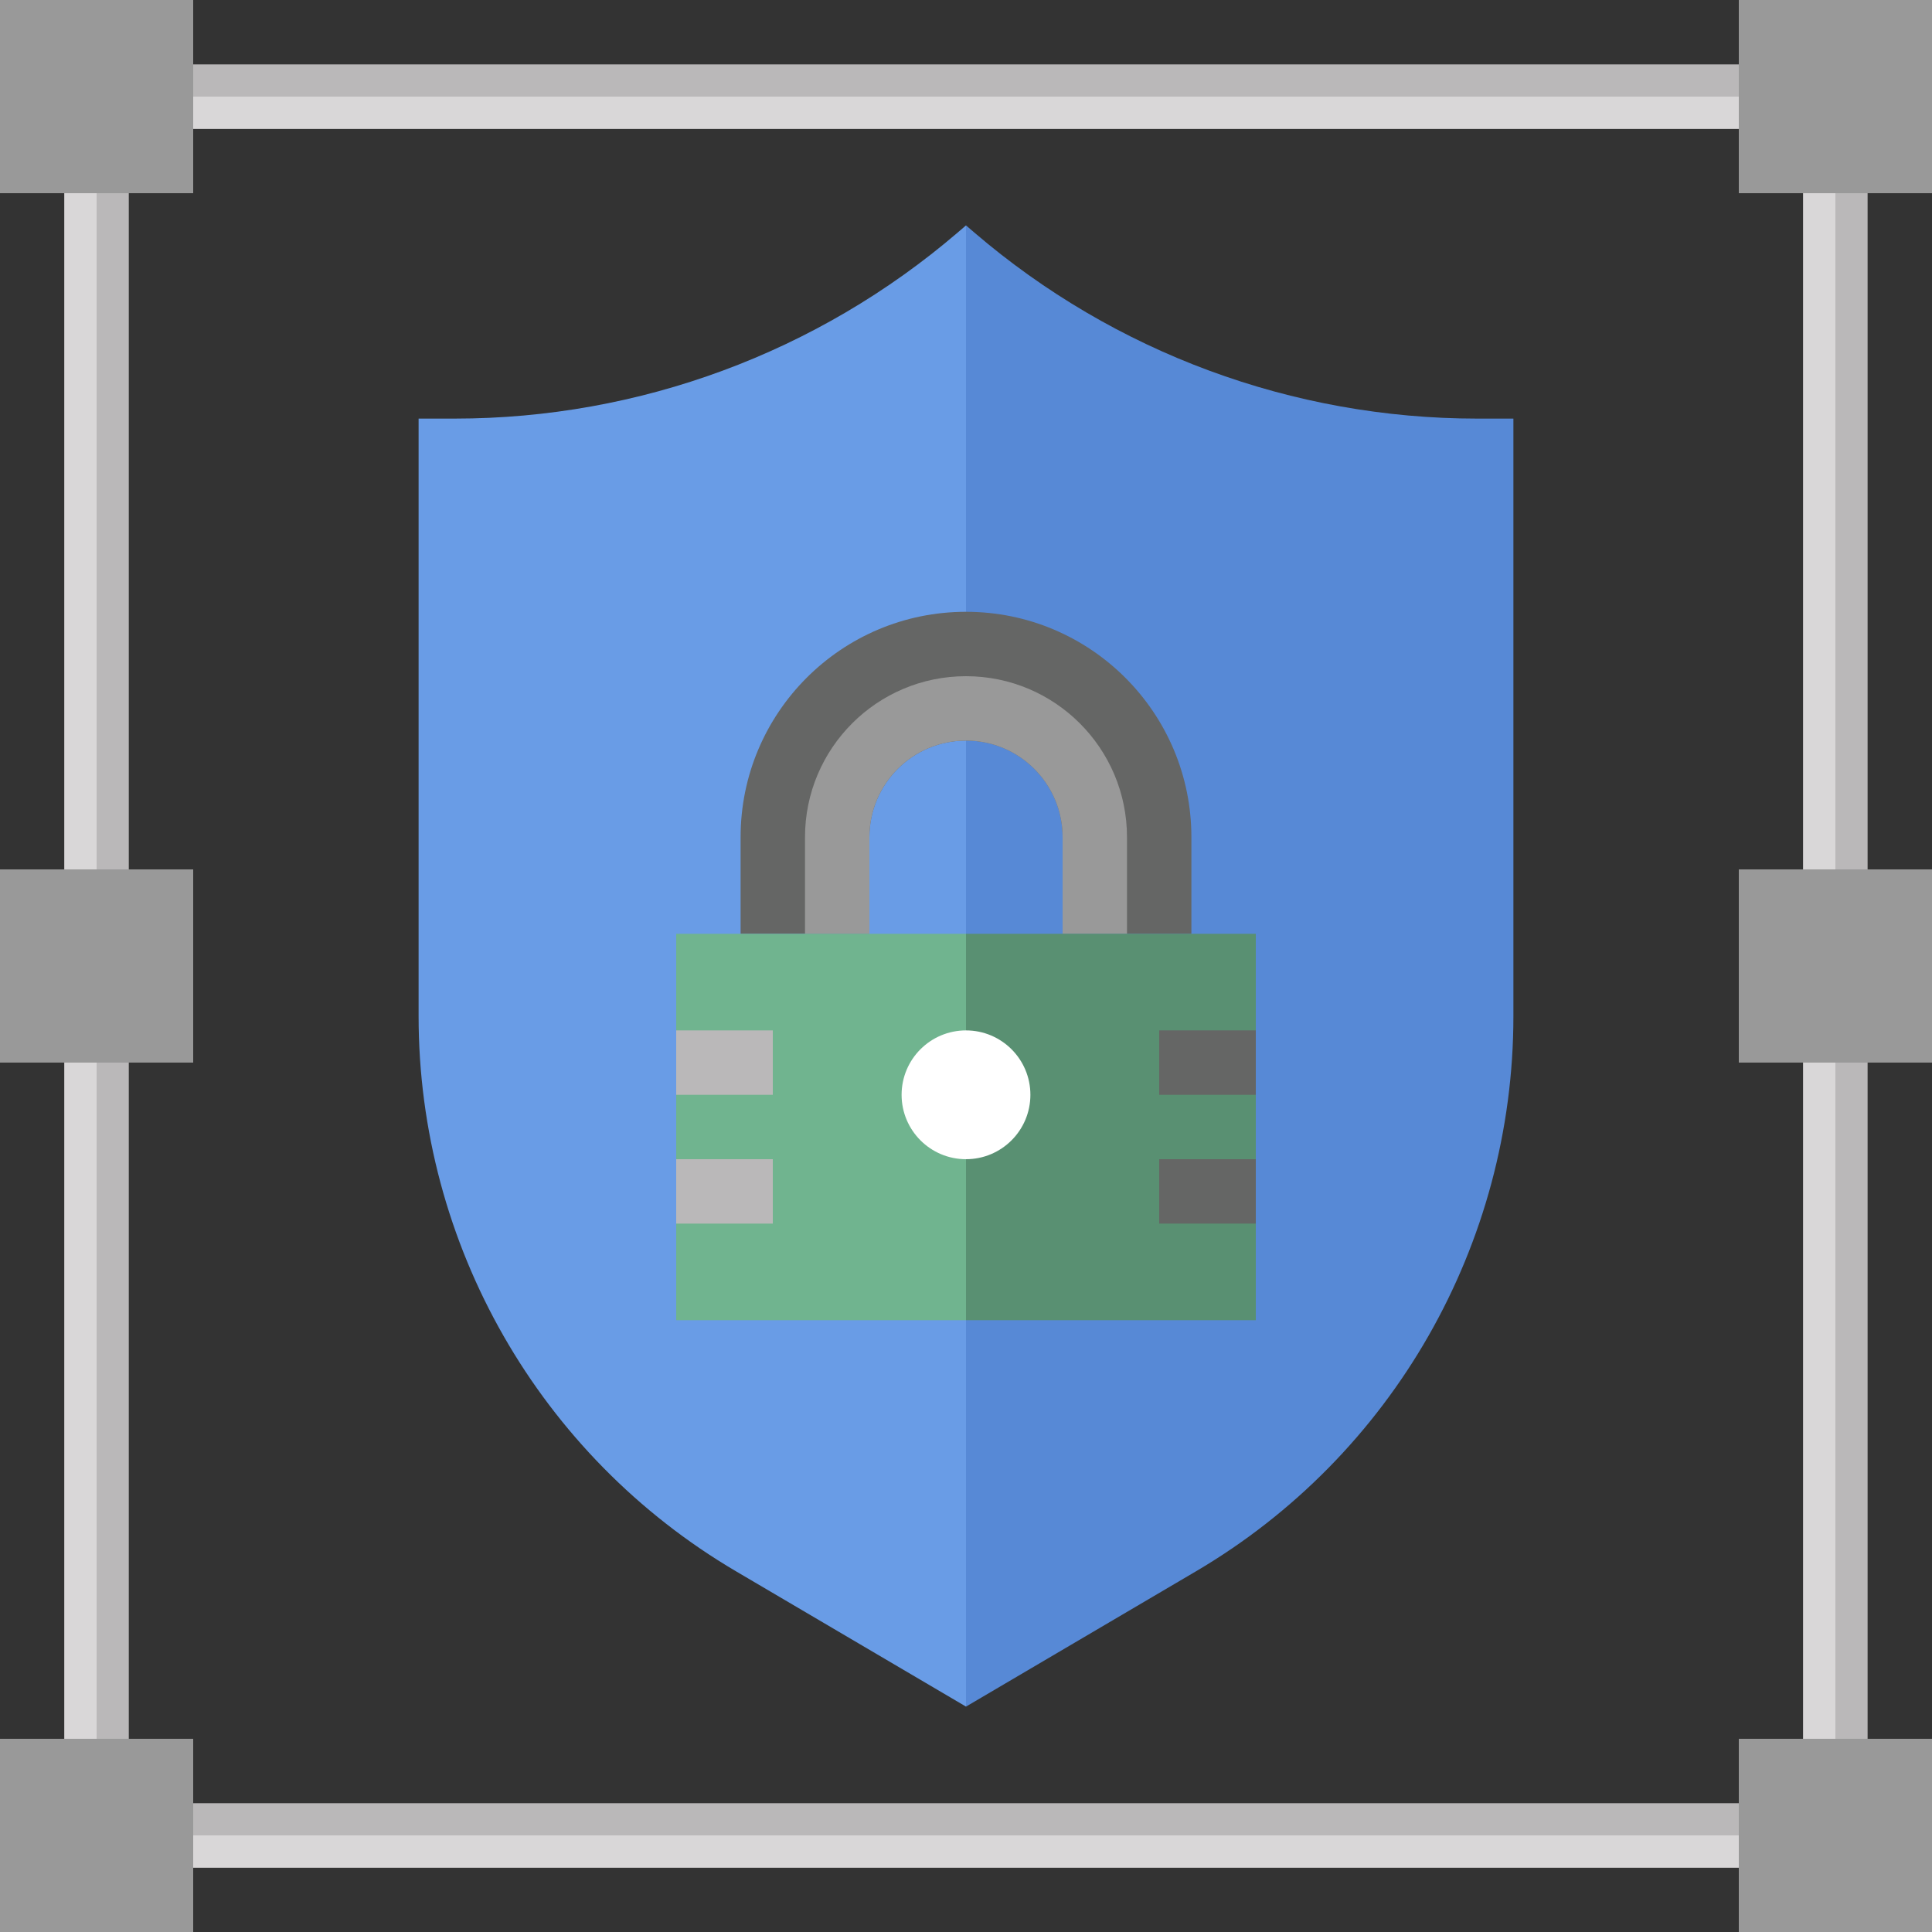 <svg height="480pt" viewBox="0 0 480 480" width="480pt" xmlns="http://www.w3.org/2000/svg"><rect x="0" y="0" width="480" height="480" fill="#333333" stroke="none"/><g fill="#999"><path d="m0 0h48v48h-48zm0 0"/><path d="m0 216h48v48h-48zm0 0"/><path d="m432 216h48v48h-48zm0 0"/><path d="m0 432h48v48h-48zm0 0"/><path d="m432 0h48v48h-48zm0 0"/><path d="m432 432h48v48h-48zm0 0"/></g><path d="m240 424-57.121-33.602c-48.871-28.75-78.879-81.215-78.879-137.91v-148.488h8.977c45.832 0 90.152-16.391 124.953-46.223l2.07-1.777" fill="#699ce6"/><path d="m240 56 2.07 1.777c34.801 29.832 79.121 46.223 124.953 46.223h8.977v148.488c0 56.695-30.008 109.16-78.879 137.91l-57.121 33.602" fill="#5789d6"/><path d="m264 232v-24c0-13.258-10.742-24-24-24s-24 10.742-24 24v24h-32v-24c0-30.93 25.07-56 56-56s56 25.07 56 56v24zm0 0" fill="#656665"/><path d="m264 232v-24c0-13.258-10.742-24-24-24s-24 10.742-24 24v24h-16v-24c0-22.09 17.91-40 40-40s40 17.91 40 40v24zm0 0" fill="#999"/><path d="m240 232h72v96h-72" fill="#599072"/><path d="m240 328h-72v-96h72" fill="#70b48f"/><path d="m256 272c0 8.836-7.164 16-16 16s-16-7.164-16-16 7.164-16 16-16 16 7.164 16 16zm0 0" fill="#fff"/><path d="m168 256h24v16h-24zm0 0" fill="#bab8b9"/><path d="m168 288h24v16h-24zm0 0" fill="#bab8b9"/><path d="m288 256h24v16h-24zm0 0" fill="#656665"/><path d="m288 288h24v16h-24zm0 0" fill="#656665"/><path d="m48 16h384v16h-384zm0 0" fill="#bab8b9"/><path d="m48 24h384v8h-384zm0 0" fill="#d9d7d8"/><path d="m448 48h16v168h-16zm0 0" fill="#bab8b9"/><path d="m448 48h8v168h-8zm0 0" fill="#d9d7d8"/><path d="m448 264h16v168h-16zm0 0" fill="#bab8b9"/><path d="m448 264h8v168h-8zm0 0" fill="#d9d7d8"/><path d="m48 448h384v16h-384zm0 0" fill="#bab8b9"/><path d="m48 456h384v8h-384zm0 0" fill="#d9d7d8"/><path d="m16 264h16v168h-16zm0 0" fill="#bab8b9"/><path d="m16 264h8v168h-8zm0 0" fill="#d9d7d8"/><path d="m16 48h16v168h-16zm0 0" fill="#bab8b9"/><path d="m16 48h8v168h-8zm0 0" fill="#d9d7d8"/></svg>